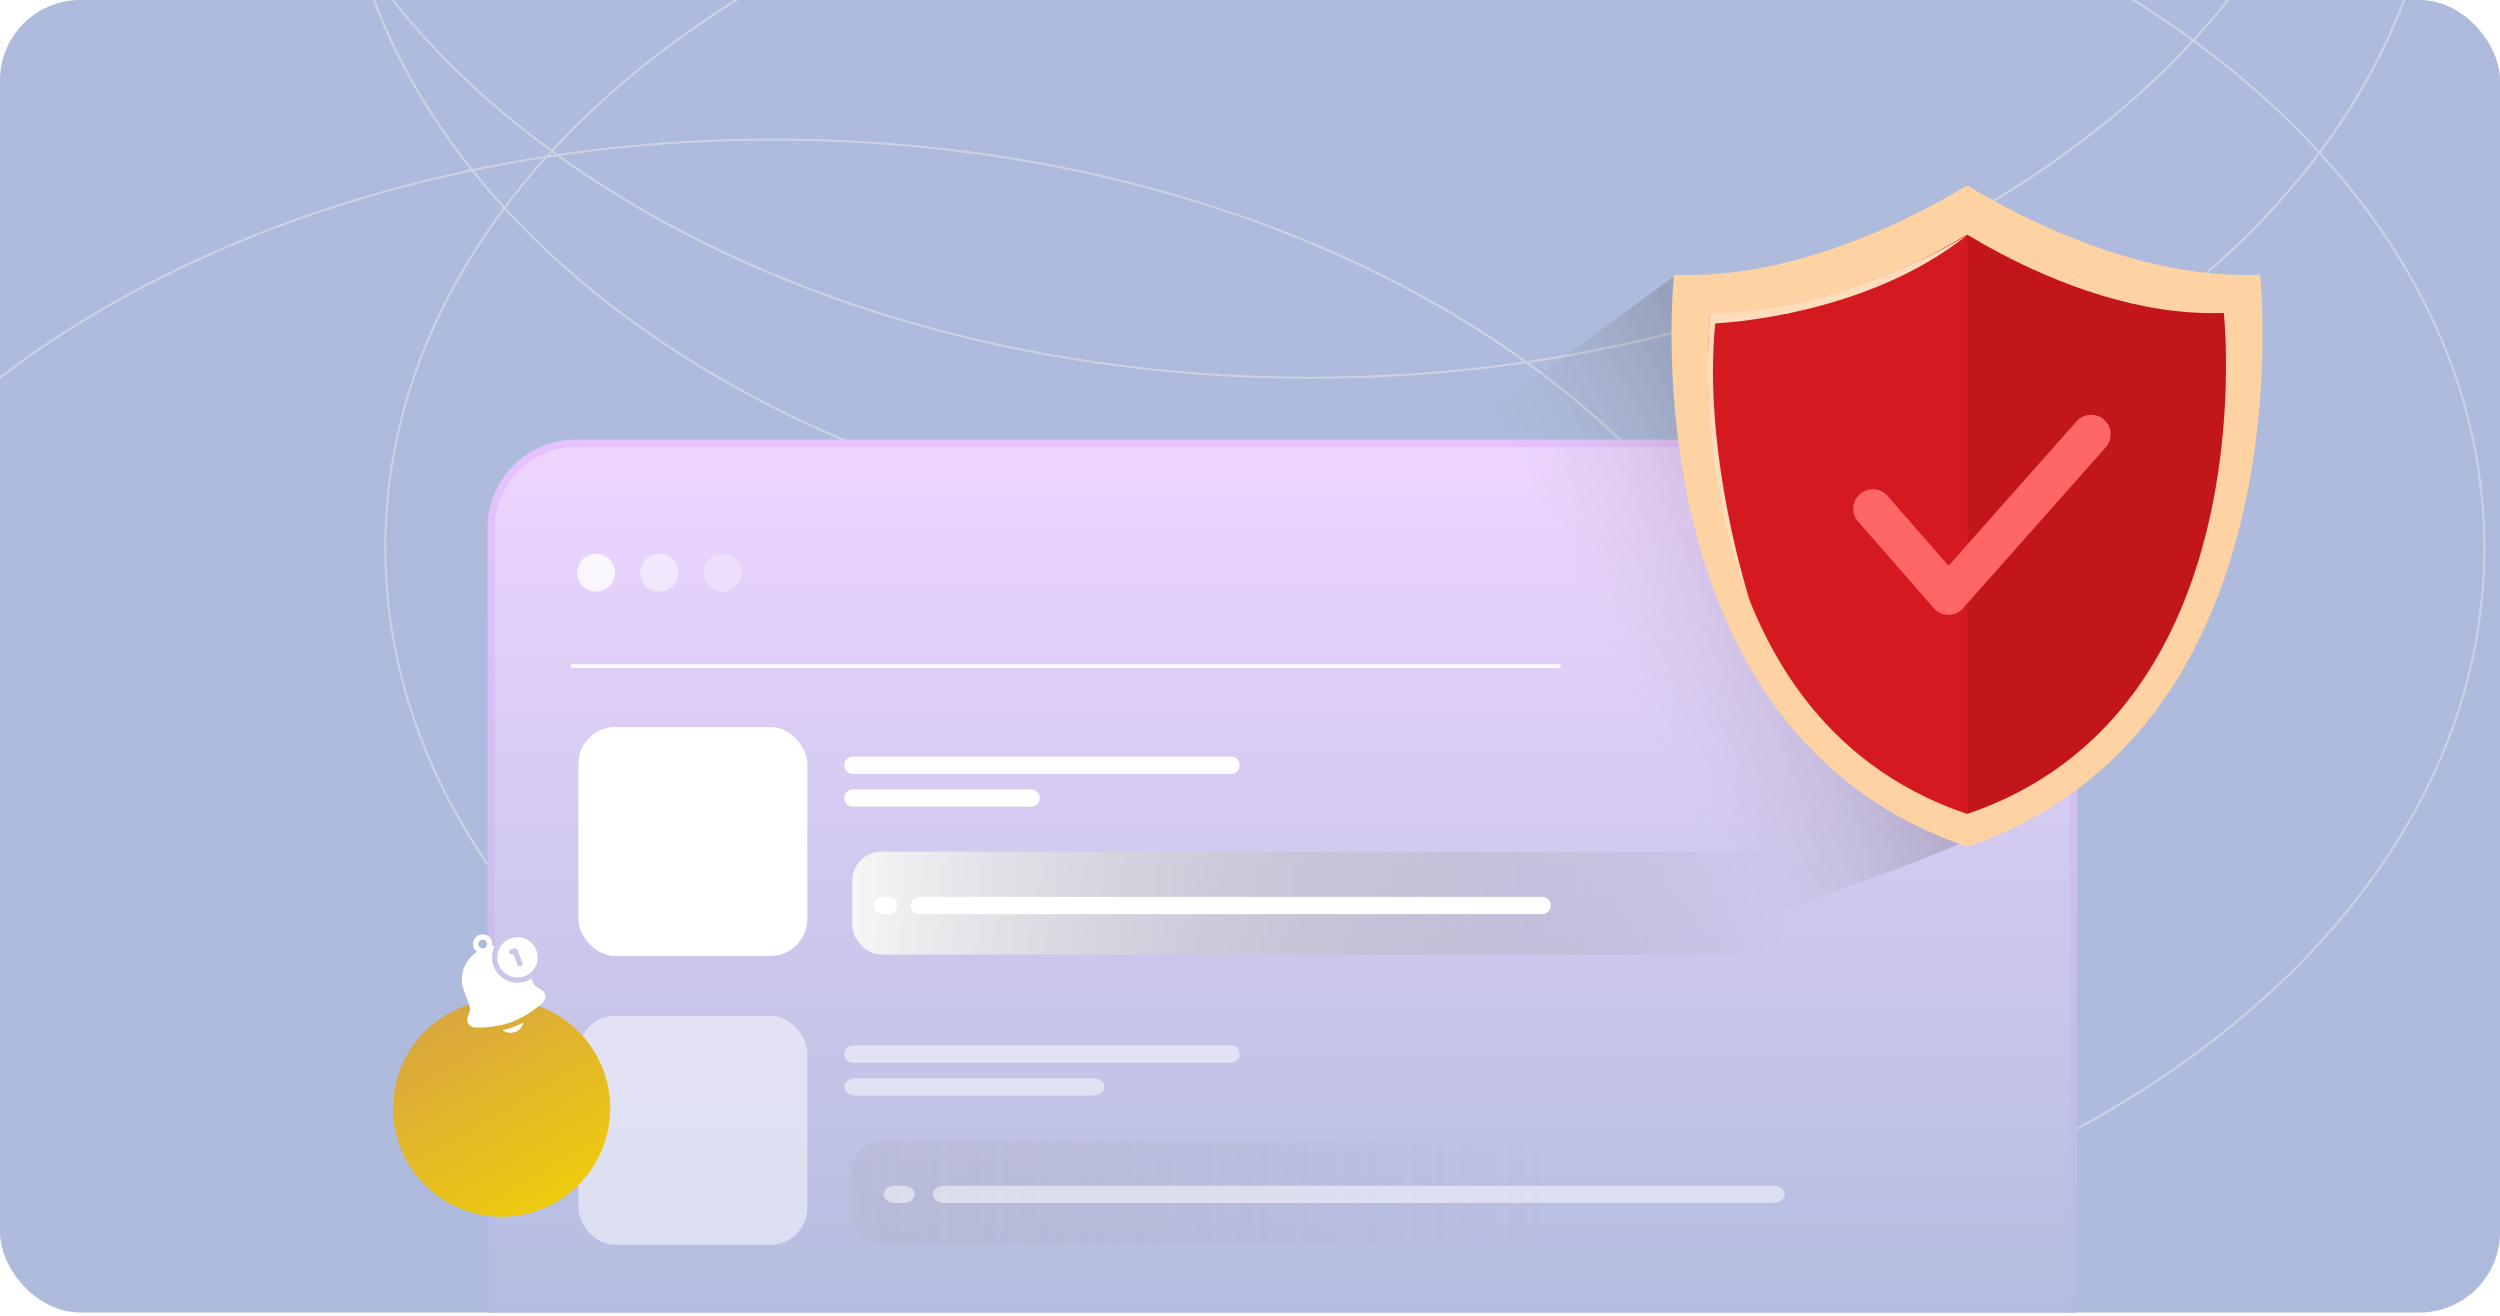 <svg width="661" height="348" viewBox="0 0 661 348" fill="none" xmlns="http://www.w3.org/2000/svg">
<g clip-path="url(#clip0_343_21731)">
<rect width="661" height="347.025" rx="21.246" fill="#AEBBDC"/>
<g opacity="0.5">
<path d="M68.931 -94.24C68.931 -40.674 99.955 7.85 150.171 42.993C200.385 78.136 269.771 99.881 346.426 99.881C423.08 99.881 492.466 78.136 542.681 42.993C592.896 7.85 623.92 -40.674 623.92 -94.24C623.92 -147.807 592.896 -196.33 542.681 -231.474C492.466 -266.616 423.08 -288.361 346.426 -288.361C269.771 -288.361 200.385 -266.616 150.171 -231.474C99.955 -196.33 68.931 -147.807 68.931 -94.24Z" stroke="#EAEAEA" stroke-width="0.551"/>
<path d="M89.767 -49.524C89.767 4.042 120.791 52.566 171.007 87.709C221.221 122.852 290.607 144.597 367.261 144.597C443.916 144.597 513.302 122.852 563.516 87.709C613.732 52.566 644.756 4.042 644.756 -49.524C644.756 -103.091 613.732 -151.615 563.516 -186.758C513.302 -221.901 443.916 -243.645 367.261 -243.645C290.607 -243.645 221.221 -221.901 171.007 -186.758C120.791 -151.615 89.767 -103.091 89.767 -49.524Z" stroke="#EAEAEA" stroke-width="0.551"/>
<path d="M101.876 144.871C101.876 198.438 132.9 246.961 183.116 282.105C233.331 317.247 302.716 338.992 379.371 338.992C456.025 338.992 525.411 317.247 575.626 282.105C625.841 246.961 656.865 198.438 656.865 144.871C656.865 91.305 625.841 42.781 575.626 7.638C525.411 -27.505 456.025 -49.25 379.371 -49.25C302.716 -49.25 233.331 -27.505 183.116 7.638C132.9 42.781 101.876 91.305 101.876 144.871Z" stroke="#EAEAEA" stroke-width="0.551"/>
<path d="M-72.991 231.01C-72.991 284.576 -41.967 333.1 8.249 368.243C58.464 403.386 127.849 425.131 204.504 425.131C281.158 425.131 350.544 403.386 400.759 368.243C450.974 333.1 481.998 284.576 481.998 231.01C481.998 177.443 450.974 128.92 400.759 93.776C350.544 58.634 281.158 36.889 204.504 36.889C127.849 36.889 58.464 58.634 8.249 93.776C-41.967 128.92 -72.991 177.443 -72.991 231.01Z" stroke="#EAEAEA" stroke-width="0.551"/>
</g>
<rect x="129.867" y="117.203" width="418.336" height="249.779" rx="22.455" fill="url(#paint0_linear_343_21731)" stroke="url(#paint1_linear_343_21731)" stroke-width="1.953"/>
<circle opacity="0.8" cx="157.604" cy="151.415" r="5.01" fill="white"/>
<circle opacity="0.5" cx="174.307" cy="151.415" r="5.01" fill="white"/>
<circle opacity="0.3" cx="191.01" cy="151.415" r="5.01" fill="white"/>
<rect x="152.93" y="192.224" width="60.53" height="60.53" rx="9.763" fill="white"/>
<rect opacity="0.5" x="152.93" y="268.587" width="60.53" height="60.53" rx="9.763" fill="white"/>
<rect x="225.312" y="225.162" width="246.579" height="27.234" rx="7.81" fill="url(#paint2_linear_343_21731)"/>
<rect opacity="0.2" x="225.164" y="301.781" width="183.544" height="27.336" rx="7.81" fill="url(#paint3_linear_343_21731)"/>
<line x1="150.969" y1="176.115" x2="412.616" y2="176.115" stroke="white" stroke-width="0.976"/>
<path d="M325.483 204.598H225.494C224.233 204.598 223.211 203.576 223.211 202.315C223.211 201.054 224.233 200.032 225.494 200.032H325.483C326.744 200.032 327.766 201.054 327.766 202.315C327.766 203.576 326.744 204.598 325.483 204.598Z" fill="white"/>
<g opacity="0.5">
<path d="M325.483 280.962H225.494C224.233 280.962 223.211 279.94 223.211 278.679C223.211 277.418 224.233 276.396 225.494 276.396H325.483C326.744 276.396 327.766 277.418 327.766 278.679C327.766 279.94 326.744 280.962 325.483 280.962Z" fill="white"/>
</g>
<path d="M272.64 213.289H225.494C224.233 213.289 223.211 212.267 223.211 211.006C223.211 209.745 224.233 208.723 225.494 208.723H272.64C273.901 208.723 274.923 209.745 274.923 211.006C274.923 212.267 273.901 213.289 272.64 213.289Z" fill="white"/>
<path d="M407.736 241.701H243.072C241.811 241.701 240.789 240.679 240.789 239.418C240.789 238.157 241.811 237.135 243.072 237.135H407.736C408.997 237.135 410.019 238.157 410.019 239.418C410.019 240.679 408.997 241.701 407.736 241.701Z" fill="white"/>
<path d="M234.928 241.7H233.306C232.045 241.7 231.023 240.678 231.023 239.418C231.023 238.157 232.045 237.135 233.306 237.135H234.928C236.189 237.135 237.211 238.157 237.211 239.418C237.211 240.678 236.189 241.7 234.928 241.7Z" fill="white"/>
<g opacity="0.5">
<path d="M289.012 289.654H226.25C224.571 289.654 223.211 288.632 223.211 287.371C223.211 286.11 224.571 285.088 226.25 285.088H289.012C290.691 285.088 292.051 286.11 292.051 287.371C292.051 288.632 290.691 289.654 289.012 289.654Z" fill="white"/>
<path d="M468.851 318.066H249.648C247.97 318.066 246.609 317.044 246.609 315.783C246.609 314.522 247.97 313.5 249.648 313.5H468.851C470.53 313.5 471.89 314.522 471.89 315.783C471.89 317.044 470.53 318.066 468.851 318.066Z" fill="white"/>
<path d="M238.8 318.066H236.64C234.962 318.066 233.602 317.044 233.602 315.783C233.602 314.522 234.962 313.5 236.64 313.5H238.8C240.478 313.5 241.839 314.522 241.839 315.783C241.839 317.044 240.478 318.066 238.8 318.066Z" fill="white"/>
</g>
<g filter="url(#filter0_d_343_21731)">
<circle cx="132.633" cy="259.811" r="28.706" transform="rotate(-20.222 132.633 259.811)" fill="url(#paint4_linear_343_21731)"/>
</g>
<path d="M141.68 260.809C141.339 260.594 141.079 260.273 140.939 259.896L140.513 258.74C140.09 259.023 139.634 259.254 139.156 259.427C137.893 259.895 136.519 259.971 135.213 259.647C133.906 259.323 132.727 258.614 131.829 257.61C130.931 256.607 130.355 255.357 130.177 254.022C130 252.688 130.228 251.331 130.831 250.127C130.591 250.135 130.351 250.154 130.111 250.183C130.218 249.734 130.201 249.265 130.062 248.825C129.923 248.385 129.667 247.991 129.322 247.685C128.977 247.38 128.555 247.173 128.102 247.088C127.648 247.003 127.18 247.042 126.748 247.202C126.315 247.362 125.934 247.637 125.645 247.996C125.356 248.356 125.17 248.787 125.107 249.244C125.044 249.701 125.106 250.166 125.286 250.591C125.467 251.015 125.759 251.383 126.132 251.654C124.778 252.539 123.693 253.778 122.994 255.236C122.489 256.265 122.199 257.385 122.139 258.529C122.08 259.673 122.254 260.817 122.651 261.892L124.185 266.058C124.324 266.443 124.333 266.863 124.211 267.253L123.631 269.057C123.546 269.358 123.53 269.675 123.587 269.983C123.643 270.292 123.769 270.583 123.955 270.834C124.141 271.086 124.383 271.292 124.661 271.436C124.939 271.58 125.246 271.659 125.56 271.665C128.846 271.788 132.128 271.309 135.242 270.252C138.302 269.044 141.111 267.279 143.528 265.047C143.762 264.839 143.946 264.58 144.064 264.289C144.183 263.999 144.233 263.685 144.21 263.373C144.188 263.06 144.093 262.757 143.935 262.486C143.776 262.216 143.557 261.986 143.295 261.814L141.68 260.809ZM126.546 249.997C126.467 249.782 126.453 249.548 126.507 249.326C126.561 249.103 126.679 248.901 126.847 248.746C127.016 248.59 127.226 248.488 127.453 248.452C127.679 248.417 127.911 248.449 128.119 248.545C128.327 248.641 128.502 248.796 128.621 248.992C128.741 249.187 128.8 249.414 128.791 249.643C128.782 249.872 128.705 250.093 128.57 250.278C128.436 250.463 128.249 250.605 128.034 250.684C127.745 250.79 127.427 250.777 127.148 250.648C126.869 250.519 126.653 250.285 126.546 249.997Z" fill="white"/>
<path d="M132.906 272.385C133.371 272.732 133.915 272.958 134.489 273.041C135.063 273.125 135.649 273.063 136.193 272.863C136.738 272.662 137.223 272.329 137.606 271.893C137.989 271.457 138.257 270.932 138.385 270.367C136.657 271.28 134.814 271.959 132.906 272.385Z" fill="white"/>
<path d="M138.669 258.122C139.658 257.757 140.516 257.108 141.136 256.256C141.756 255.403 142.109 254.386 142.151 253.333C142.193 252.28 141.922 251.238 141.372 250.339C140.821 249.44 140.017 248.725 139.06 248.283C138.103 247.841 137.037 247.693 135.996 247.858C134.955 248.022 133.986 248.491 133.211 249.206C132.437 249.922 131.892 250.85 131.646 251.875C131.399 252.9 131.462 253.974 131.826 254.963C132.324 256.283 133.32 257.353 134.6 257.944C135.881 258.535 137.342 258.599 138.669 258.122ZM135.076 251.05L135.946 250.73C136.119 250.666 136.31 250.674 136.477 250.751C136.645 250.828 136.775 250.969 136.838 251.142L138.12 254.62C138.183 254.793 138.176 254.985 138.098 255.152C138.021 255.319 137.881 255.449 137.708 255.513C137.535 255.577 137.343 255.569 137.176 255.492C137.009 255.414 136.879 255.274 136.815 255.101L135.774 252.275L135.557 252.355C135.384 252.418 135.192 252.411 135.025 252.334C134.858 252.256 134.728 252.116 134.664 251.943C134.6 251.77 134.608 251.578 134.685 251.411C134.763 251.244 134.903 251.114 135.076 251.05Z" fill="white"/>
<path opacity="0.2" d="M519.685 221.908C518.911 220.618 468.186 122.029 442.921 72.895L395.508 107.407L460.66 244.486C480.658 237.497 520.459 223.198 519.685 221.908Z" fill="url(#paint5_linear_343_21731)"/>
<path d="M597.558 72.653C571.97 73.69 546.749 63.453 530.05 54.651C526.254 52.651 522.903 50.726 520.084 49.024C517.265 50.726 513.913 52.651 510.117 54.651C493.42 63.453 468.198 73.69 442.612 72.653C442.612 72.653 430.744 181.978 507.765 218.847C511.642 220.703 515.744 222.373 520.084 223.84C524.425 222.374 528.526 220.703 532.405 218.847C609.422 181.978 597.558 72.653 597.558 72.653Z" fill="#FFD2A4"/>
<path d="M587.966 82.731C565.549 83.64 543.451 74.669 528.821 66.958C525.494 65.205 522.558 63.52 520.088 62.027C517.618 63.52 514.682 65.205 511.357 66.958C496.725 74.669 474.627 83.64 452.21 82.731C452.21 82.731 441.812 178.515 509.293 210.819C512.691 212.446 516.285 213.911 520.087 215.194C523.891 213.911 527.485 212.446 530.882 210.819C598.362 178.515 587.966 82.731 587.966 82.731Z" fill="#D51920"/>
<path opacity="0.3" d="M587.964 82.735C565.547 83.644 543.45 74.673 528.819 66.962C525.546 65.236 522.655 63.579 520.211 62.105V215.156C523.965 213.881 527.521 212.433 530.88 210.824C598.361 178.519 587.964 82.735 587.964 82.735Z" fill="#940F12"/>
<path d="M522.573 56.103C522.573 57.412 521.513 58.471 520.205 58.471C518.897 58.471 517.836 57.412 517.836 56.103C517.836 54.794 518.897 53.732 520.205 53.732C521.514 53.732 522.573 54.794 522.573 56.103Z" fill="#FFD2A4"/>
<path d="M502.636 66.183C502.636 67.492 501.577 68.55 500.268 68.55C498.959 68.55 497.898 67.492 497.898 66.183C497.898 64.874 498.959 63.813 500.268 63.813C501.577 63.814 502.636 64.875 502.636 66.183Z" fill="#FFD2A4"/>
<path d="M476.222 75.273C476.222 76.581 475.163 77.641 473.854 77.641C472.545 77.641 471.484 76.581 471.484 75.273C471.484 73.963 472.545 72.904 473.854 72.904C475.162 72.904 476.222 73.963 476.222 75.273Z" fill="#FFD2A4"/>
<path d="M450.088 78.477C450.088 79.785 449.027 80.845 447.719 80.845C446.41 80.845 445.352 79.786 445.352 78.477C445.352 77.168 446.411 76.107 447.719 76.107C449.027 76.107 450.088 77.169 450.088 78.477Z" fill="#FFD2A4"/>
<path d="M450.088 111.722C450.088 113.031 449.027 114.089 447.719 114.089C446.41 114.089 445.352 113.031 445.352 111.722C445.352 110.414 446.411 109.353 447.719 109.353C449.027 109.353 450.088 110.414 450.088 111.722Z" fill="#FFD2A4"/>
<path d="M455.87 146.421C455.87 147.729 454.809 148.789 453.501 148.789C452.192 148.789 451.133 147.729 451.133 146.421C451.133 145.111 452.192 144.053 453.501 144.053C454.809 144.053 455.87 145.111 455.87 146.421Z" fill="#FFD2A4"/>
<path d="M470.659 179.943C470.659 181.253 469.598 182.311 468.29 182.311C466.981 182.311 465.922 181.253 465.922 179.943C465.922 178.636 466.981 177.574 468.29 177.574C469.598 177.574 470.659 178.636 470.659 179.943Z" fill="#FFD2A4"/>
<path d="M491.792 202.817C491.792 204.125 490.733 205.183 489.424 205.183C488.116 205.183 487.055 204.125 487.055 202.817C487.055 201.507 488.116 200.447 489.424 200.447C490.733 200.448 491.792 201.508 491.792 202.817Z" fill="#FFD2A4"/>
<path d="M538.211 66.183C538.211 67.492 539.271 68.55 540.58 68.55C541.888 68.55 542.949 67.492 542.949 66.183C542.949 64.874 541.888 63.813 540.58 63.813C539.271 63.814 538.211 64.875 538.211 66.183Z" fill="#FFD2A4"/>
<path d="M564.609 75.273C564.609 76.581 565.671 77.641 566.979 77.641C568.288 77.641 569.346 76.581 569.346 75.273C569.346 73.963 568.287 72.904 566.979 72.904C565.672 72.904 564.609 73.963 564.609 75.273Z" fill="#FFD2A4"/>
<path d="M590.758 78.477C590.758 79.785 591.817 80.845 593.126 80.845C594.433 80.845 595.495 79.786 595.495 78.477C595.495 77.168 594.433 76.107 593.126 76.107C591.817 76.107 590.758 77.169 590.758 78.477Z" fill="#FFD2A4"/>
<path d="M590.758 111.722C590.758 113.031 591.817 114.089 593.126 114.089C594.433 114.089 595.495 113.031 595.495 111.722C595.495 110.414 594.433 109.353 593.126 109.353C591.817 109.353 590.758 110.414 590.758 111.722Z" fill="#FFD2A4"/>
<path d="M584.977 146.421C584.977 147.729 586.036 148.789 587.344 148.789C588.652 148.789 589.713 147.729 589.713 146.421C589.713 145.111 588.652 144.053 587.344 144.053C586.035 144.053 584.977 145.111 584.977 146.421Z" fill="#FFD2A4"/>
<path d="M570.188 179.943C570.188 181.253 571.247 182.311 572.556 182.311C573.864 182.311 574.925 181.253 574.925 179.943C574.925 178.636 573.864 177.574 572.556 177.574C571.247 177.574 570.188 178.636 570.188 179.943Z" fill="#FFD2A4"/>
<path d="M549.047 202.817C549.047 204.125 550.109 205.183 551.416 205.183C552.725 205.183 553.784 204.125 553.784 202.817C553.784 201.507 552.724 200.447 551.416 200.447C550.108 200.448 549.047 201.508 549.047 202.817Z" fill="#FFD2A4"/>
<path d="M522.463 219.396C522.463 220.704 521.402 221.762 520.094 221.762C518.785 221.762 517.727 220.704 517.727 219.396C517.727 218.087 518.786 217.025 520.094 217.025C521.402 217.025 522.463 218.087 522.463 219.396Z" fill="#FFD2A4"/>
<path d="M520.2 62.11C520.2 62.11 486.689 83.344 452.197 82.74C452.197 82.74 447.718 122.893 462.704 159.044C462.704 159.044 450.055 120.335 453.505 85.495C453.505 85.495 492.775 84.064 520.2 62.11Z" fill="#FEDDBC"/>
<path d="M495.172 134.499L515.169 157.399L552.906 114.824" stroke="#FF6766" stroke-width="10.321" stroke-linecap="round" stroke-linejoin="round"/>
</g>
<defs>
<filter id="filter0_d_343_21731" x="81.658" y="231.098" width="101.949" height="112.881" filterUnits="userSpaceOnUse" color-interpolation-filters="sRGB">
<feFlood flood-opacity="0" result="BackgroundImageFix"/>
<feColorMatrix in="SourceAlpha" type="matrix" values="0 0 0 0 0 0 0 0 0 0 0 0 0 0 0 0 0 0 127 0" result="hardAlpha"/>
<feOffset dy="33.194"/>
<feGaussianBlur stdDeviation="11.13"/>
<feComposite in2="hardAlpha" operator="out"/>
<feColorMatrix type="matrix" values="0 0 0 0 0 0 0 0 0 0 0 0 0 0 0 0 0 0 0.25 0"/>
<feBlend mode="normal" in2="BackgroundImageFix" result="effect1_dropShadow_343_21731"/>
<feBlend mode="normal" in="SourceGraphic" in2="effect1_dropShadow_343_21731" result="shape"/>
</filter>
<linearGradient id="paint0_linear_343_21731" x1="339.035" y1="116.227" x2="339.035" y2="367.958" gradientUnits="userSpaceOnUse">
<stop stop-color="#EED5FF"/>
<stop offset="1" stop-color="#AEBBDC"/>
</linearGradient>
<linearGradient id="paint1_linear_343_21731" x1="339.035" y1="116.227" x2="339.035" y2="367.958" gradientUnits="userSpaceOnUse">
<stop stop-color="#E6C2FF"/>
<stop offset="1" stop-color="#AEBBDC"/>
</linearGradient>
<linearGradient id="paint2_linear_343_21731" x1="225.312" y1="238.779" x2="471.891" y2="238.779" gradientUnits="userSpaceOnUse">
<stop stop-color="#F6F6F6"/>
<stop offset="1" stop-color="#898A8D" stop-opacity="0"/>
</linearGradient>
<linearGradient id="paint3_linear_343_21731" x1="225.164" y1="315.449" x2="408.708" y2="315.449" gradientUnits="userSpaceOnUse">
<stop stop-color="#AAAAAA"/>
<stop offset="1" stop-color="#898A8D" stop-opacity="0"/>
</linearGradient>
<linearGradient id="paint4_linear_343_21731" x1="132.633" y1="231.105" x2="145.557" y2="302.678" gradientUnits="userSpaceOnUse">
<stop stop-color="#D9A73F"/>
<stop offset="1" stop-color="#F4D500"/>
</linearGradient>
<linearGradient id="paint5_linear_343_21731" x1="474.852" y1="145.789" x2="424.536" y2="171.915" gradientUnits="userSpaceOnUse">
<stop stop-color="#3A3939"/>
<stop offset="1" stop-color="#A09D9D" stop-opacity="0"/>
</linearGradient>
<clipPath id="clip0_343_21731">
<rect width="661" height="347.025" rx="21.246" fill="white"/>
</clipPath>
</defs>
</svg>

